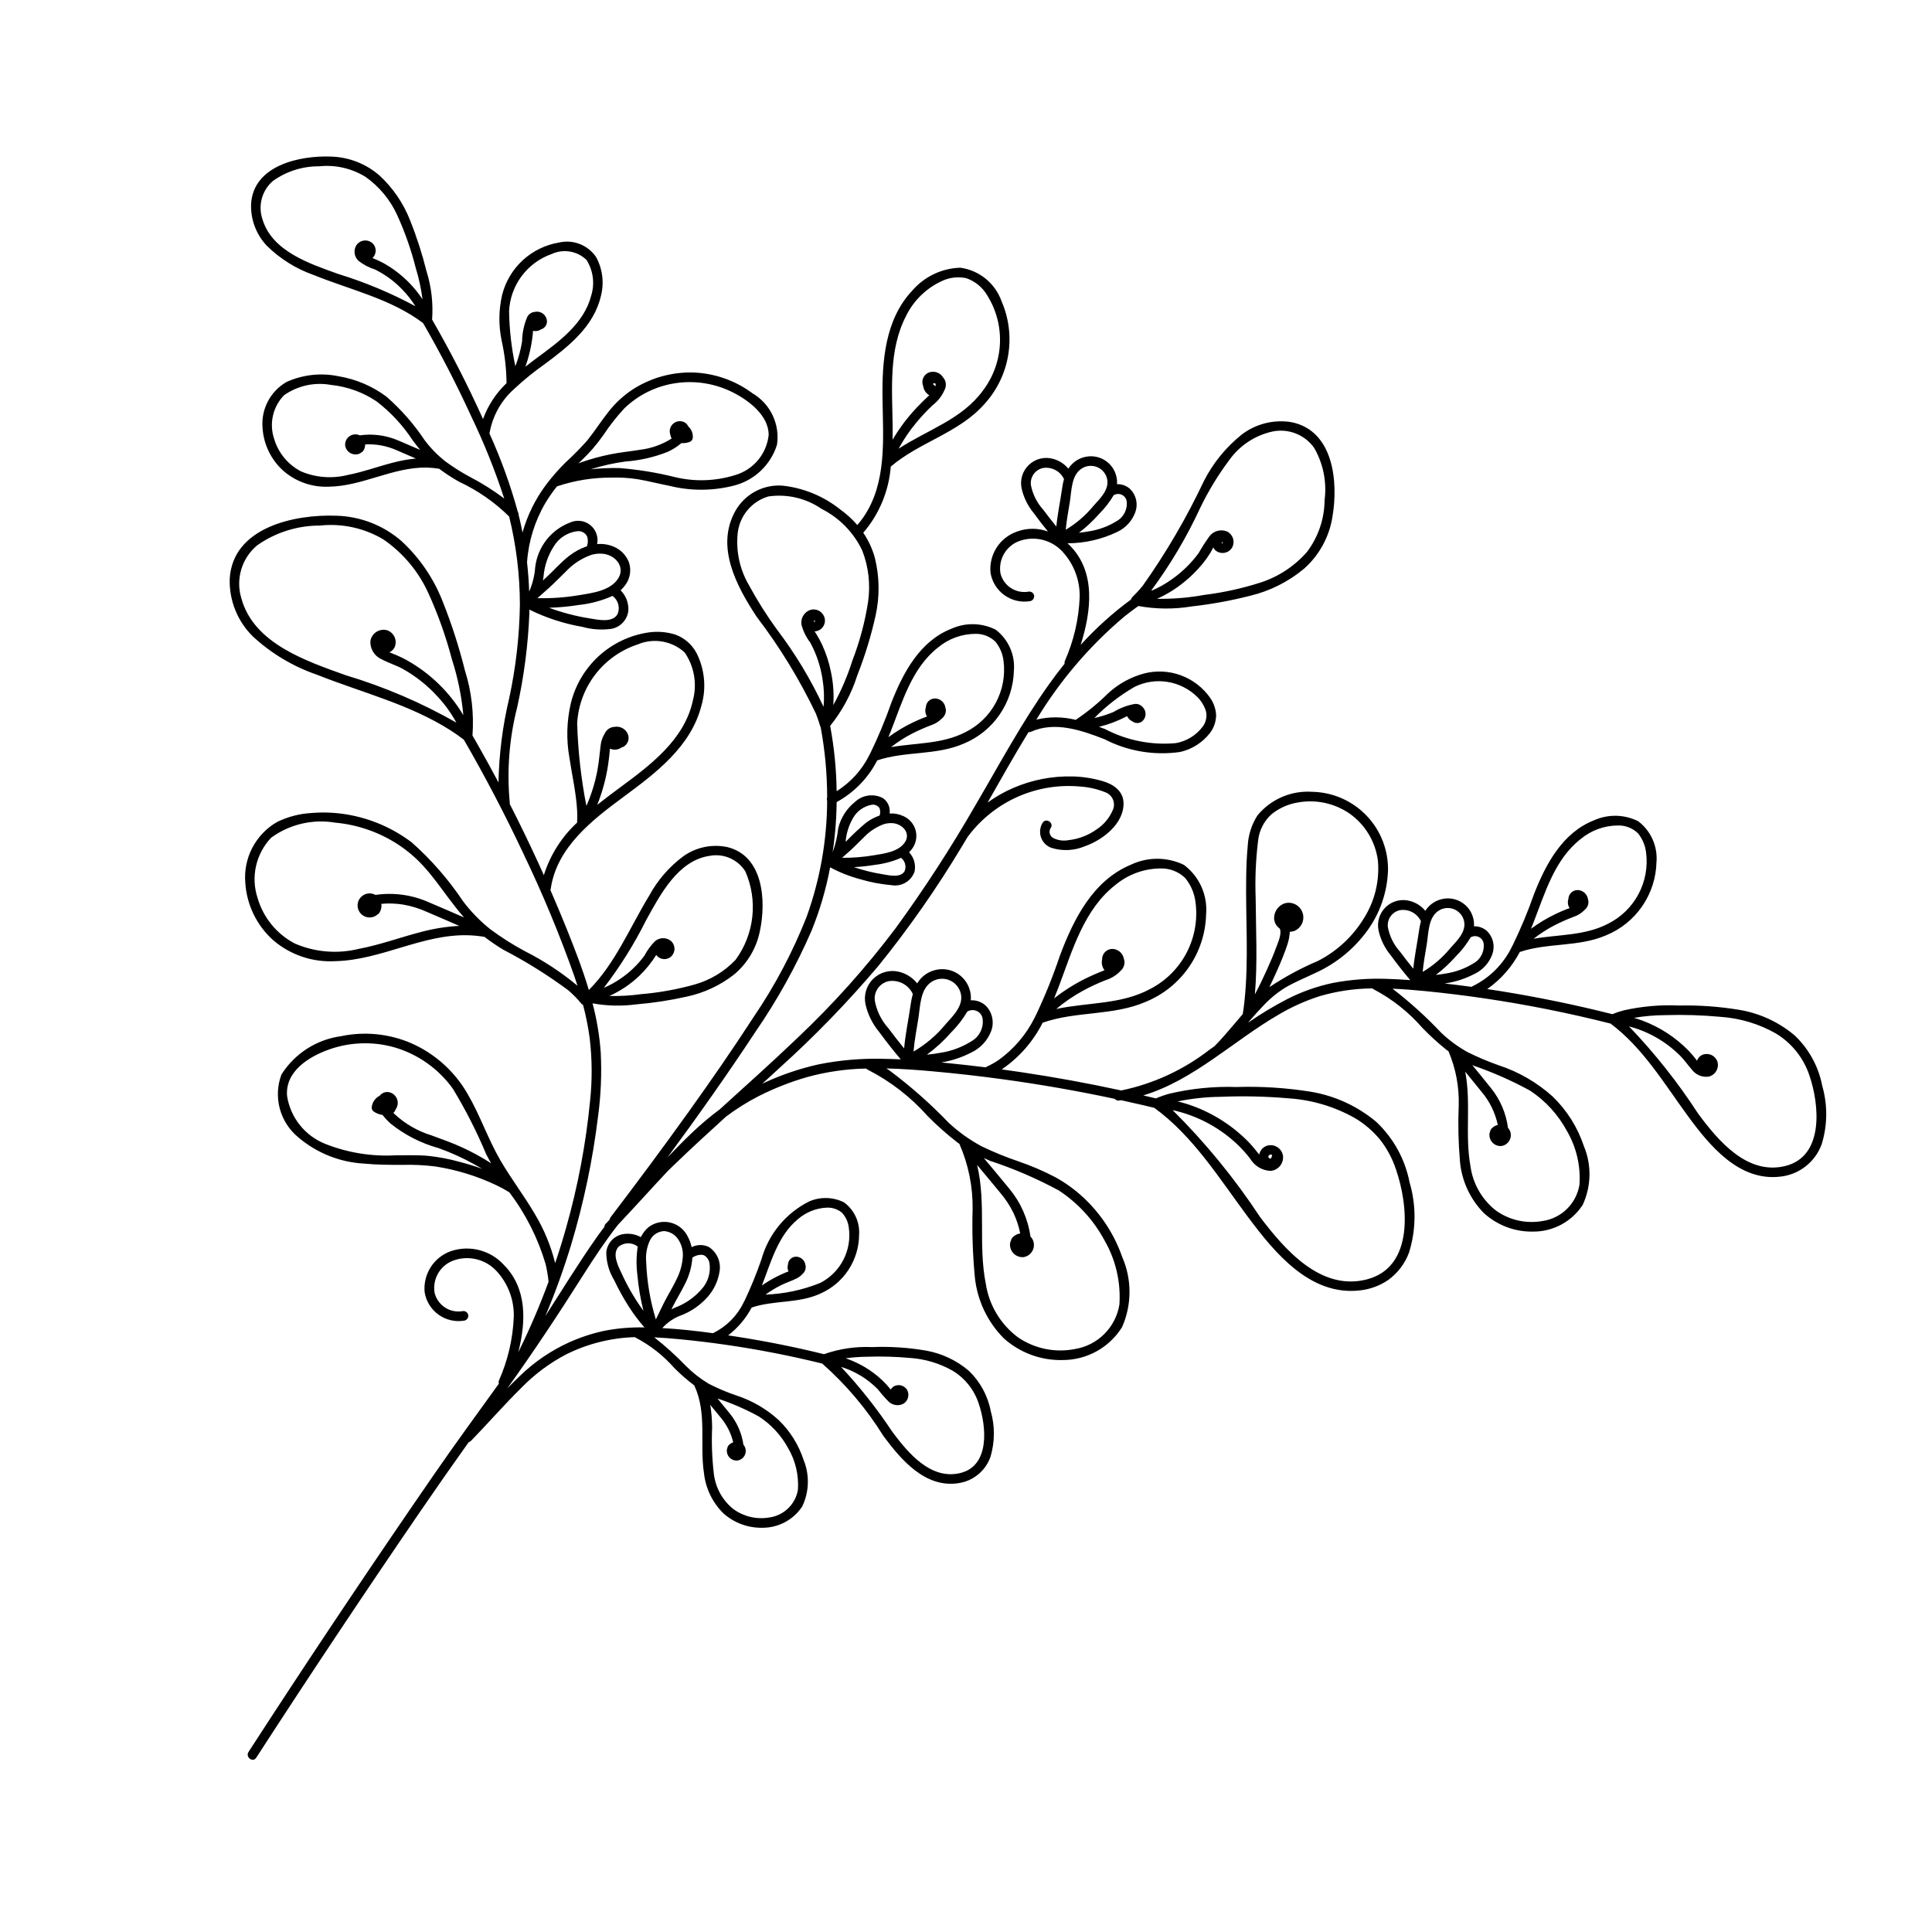 <?xml version="1.0" encoding="UTF-8"?>
<!-- The Best Svg Icon site in the world: iconSvg.co, Visit us! https://iconsvg.co -->
<svg fill="#000000" width="800px" height="800px" version="1.1" viewBox="144 144 512 512" xmlns="http://www.w3.org/2000/svg">
 <path d="m626.74 447.32c1.574-5.055 1.637-10.465 0.176-15.555-0.977-5.106-3.531-9.781-7.305-13.359-4.172-3.523-9.215-5.863-14.602-6.773-5.324-0.887-10.719-1.273-16.117-1.16-4.914-0.227-9.84 0.211-14.641 1.297-1.008 0.266-2 0.602-2.965 0.996-9.762-2.465-19.621-4.496-29.57-6.102-1.195-0.191-2.391-0.375-3.59-0.551v0.004c3.621-2.543 6.582-5.914 8.637-9.832 7.426-2.508 15.648-1.266 22.926-4.441 3.848-1.586 7.156-4.258 9.516-7.688 2.359-3.434 3.672-7.473 3.777-11.637 0.359-4.223-1.469-8.332-4.852-10.887-3.652-1.828-7.93-1.922-11.66-0.258-8.406 3.277-12.84 11.66-15.949 19.598-1.617 4.621-3.504 9.145-5.648 13.547-0.086 0.109-0.152 0.234-0.195 0.363-2.223 4.594-5.93 8.301-10.523 10.523-0.066 0.031-0.137 0.07-0.199 0.113-2.371-0.32-4.742-0.617-7.117-0.883 2.746-0.383 5.406-1.234 7.867-2.512 2.238-1.055 3.961-2.957 4.789-5.289 0.742-2.121 0.203-4.481-1.391-6.066-0.949-0.871-2.203-1.332-3.492-1.289 0.062-0.785-0.02-1.578-0.238-2.336-0.965-3.449-4.402-5.594-7.922-4.945-1.816 0.328-3.43 1.348-4.504 2.844-0.078 0.113-0.145 0.227-0.219 0.344-1.039-1.273-2.457-2.184-4.043-2.613-2.258-0.637-4.688-0.043-6.398 1.566-1.707 1.609-2.445 4-1.945 6.293 0.539 2.387 1.633 4.613 3.191 6.496 1.652 2.266 3.391 4.465 5.199 6.613-2.082-0.16-4.164-0.285-6.25-0.332-4.789-0.18-9.586 0.188-14.293 1.086-4.203 0.891-8.27 2.332-12.094 4.289-3.59 1.863-7.059 3.957-10.379 6.266 0.211-0.246 0.426-0.492 0.641-0.738h-0.004c0.078-0.066 0.148-0.141 0.207-0.227l0.043-0.066c1.016-1.164 2.047-2.316 3.121-3.43h0.004c1.75-1.895 3.746-3.543 5.941-4.894 2.535-1.48 5.281-2.586 7.922-3.856v-0.004c5.481-2.473 10.219-6.336 13.754-11.199 3.363-4.629 5.273-10.152 5.488-15.871 0.121-5.441-1.93-10.707-5.699-14.633-3.769-3.93-8.945-6.191-14.387-6.297-5.57-0.375-10.98 1.961-14.523 6.277-1.547 2.441-2.434 5.246-2.57 8.133-0.25 2.602-0.348 5.219-0.395 7.832-0.203 11.113 0.723 22.297-0.473 33.375-0.117 1.102-0.27 2.199-0.445 3.293-1.605 1.867-3.172 3.769-4.797 5.606-0.879 0.996-1.773 1.98-2.711 2.922-0.449 0.312-0.895 0.629-1.344 0.938v0.008c-6.859 5.32-14.844 9.004-23.348 10.766-8.828-1.918-17.715-3.539-26.656-4.871-1.672-0.246-3.348-0.484-5.027-0.711l0.004 0.004c4.609-3.137 8.344-7.394 10.848-12.375 8.871-3.137 18.754-1.766 27.457-5.594l0.004-0.004c4.594-1.906 8.539-5.106 11.355-9.211 2.816-4.102 4.379-8.934 4.504-13.91 0.438-5.086-1.777-10.039-5.867-13.102-4.41-2.141-9.555-2.172-13.992-0.086-10.137 4.18-15.27 14.488-18.902 24.18v0.004c-1.824 5.441-3.977 10.77-6.449 15.949-0.09 0.113-0.156 0.242-0.199 0.379-2.203 4.445-5.457 8.293-9.477 11.207-1.027 0.707-2.113 1.32-3.246 1.832-0.102 0.047-0.199 0.109-0.289 0.18-3.191-0.398-6.387-0.758-9.59-1.078-0.727-0.074-1.457-0.141-2.188-0.211h0.004c2.766-0.453 5.441-1.336 7.93-2.621 2.438-1.137 4.34-3.172 5.301-5.684 0.871-2.305 0.34-4.906-1.363-6.688-1.082-1.031-2.543-1.57-4.039-1.484 0.086-0.848 0.016-1.699-0.203-2.523-0.98-3.867-4.785-6.32-8.715-5.606-1.859 0.332-3.535 1.332-4.711 2.812-0.207 0.266-0.398 0.547-0.57 0.836-1.203-1.523-2.883-2.598-4.766-3.062-2.465-0.621-5.074 0.086-6.891 1.859-1.816 1.777-2.578 4.367-2.016 6.848 0.625 2.664 1.863 5.148 3.617 7.25 1.816 2.481 3.723 4.894 5.703 7.246-1.594-0.078-3.188-0.133-4.781-0.152-5.699-0.141-11.398 0.352-16.984 1.469-4.856 1.082-9.582 2.672-14.102 4.742-0.285 0.129-0.559 0.273-0.844 0.406 1.562-1.426 3.125-2.856 4.68-4.289 9.293-8.383 18.008-17.383 26.094-26.938 8.105-10.023 15.5-20.602 22.129-31.656 0.539-0.879 1.074-1.766 1.605-2.656 0.055-0.055 0.105-0.117 0.152-0.184 6.938-9.164 18.109-14.098 29.559-13.055 2.316 0.152 4.594 0.672 6.746 1.535 0.93 0.352 1.664 1.082 2.019 2.008 0.359 0.926 0.305 1.961-0.152 2.844-0.883 2.019-2.332 3.734-4.172 4.945-2.199 1.586-4.769 2.574-7.465 2.875-1.383 0.273-2.816 0.074-4.07-0.562-0.449-0.242-0.777-0.656-0.914-1.148-0.133-0.488-0.066-1.012 0.195-1.449 1.012-1.293-1.02-2.832-2.035-1.539-0.758 1.156-0.945 2.598-0.508 3.91s1.449 2.356 2.75 2.828c2.926 0.926 6.09 0.77 8.914-0.43 4.699-1.637 10.426-6.016 10.219-11.555-0.117-3.148-2.75-4.883-5.516-5.691h-0.004c-2.535-0.742-5.156-1.156-7.801-1.238-5.465-0.164-10.895 0.879-15.91 3.051-2.398 1.035-4.676 2.332-6.789 3.867 3.547-6.223 7.066-12.527 10.836-18.652 0.215 0.02 0.434-0.016 0.633-0.105 6.363-2.852 13.344-0.418 19.438 1.938v-0.004c6.188 3.219 13.23 4.41 20.133 3.414 3.152-0.715 5.953-2.508 7.926-5.07 1.023-1.359 1.582-3.016 1.594-4.719-0.094-1.641-0.645-3.223-1.59-4.57-1.922-2.731-4.633-4.809-7.769-5.957-3.133-1.152-6.547-1.316-9.777-0.473-3.555 0.969-6.82 2.781-9.523 5.281-2.621 2.602-5.488 4.945-8.559 7-3.418-0.863-6.988-0.883-10.414-0.062 6.219-10.305 14.082-19.523 23.277-27.285 1.219-0.98 2.469-1.922 3.746-2.82v-0.004c4.656 0.848 9.426 0.887 14.098 0.117 5.242-0.586 10.438-1.531 15.551-2.836 5.231-1.258 10.105-3.707 14.242-7.148 4.039-3.57 6.707-8.441 7.547-13.766 1.582-9.227 0.332-22.836-10.859-25.086h0.004c-4.652-0.766-9.41 0.414-13.164 3.266-4.195 3.356-7.629 7.574-10.062 12.363-4.59 9.727-10.023 19.031-16.25 27.801-0.816 0.977-1.672 1.922-2.582 2.816l-0.031 0.035 0.004-0.004c-0.172 0.133-0.305 0.309-0.383 0.508-0.023 0.066-0.043 0.137-0.055 0.211-4.84 3.555-9.309 7.586-13.34 12.031 2.812-8.949 4.125-19.363-2.969-26.441-0.168-0.168-0.344-0.328-0.52-0.488 4.574-0.008 9.086-1.043 13.203-3.027 2.238-1.055 3.961-2.957 4.789-5.289 0.742-2.121 0.203-4.477-1.391-6.062-0.949-0.875-2.203-1.336-3.488-1.289 0.059-0.789-0.023-1.582-0.242-2.34-0.965-3.449-4.402-5.59-7.922-4.941-1.812 0.324-3.43 1.344-4.504 2.84-0.078 0.113-0.145 0.227-0.219 0.344h0.004c-1.043-1.27-2.457-2.184-4.047-2.609-2.258-0.641-4.688-0.043-6.394 1.566-1.711 1.609-2.449 3.996-1.949 6.289 0.539 2.387 1.633 4.613 3.195 6.5 1.215 1.668 2.481 3.301 3.781 4.902v-0.004c-2.637-0.969-5.531-0.969-8.168 0.004-4.594 1.57-7.512 6.082-7.059 10.914 0.387 2.391 1.711 4.527 3.676 5.941s4.414 1.988 6.805 1.598c0.684-0.117 1.16-0.75 1.086-1.441-0.102-0.695-0.742-1.18-1.438-1.09-3.371 0.613-6.644-1.488-7.484-4.812-0.637-3.727 1.504-7.367 5.066-8.621 4.023-1.41 8.496-0.289 11.379 2.852 3.039 3.301 4.668 7.66 4.539 12.145-0.246 5.809-1.578 11.52-3.934 16.832-0.09 0.227-0.113 0.473-0.062 0.711-1.457 1.809-2.859 3.664-4.207 5.566-7.195 10.125-13.066 21.117-19.348 31.812-6.484 11.289-13.57 22.219-21.234 32.742-7.82 10.371-16.496 20.066-25.938 28.988-6.75 6.469-13.727 12.695-20.648 18.98h0.004c-2.625 1.953-5.125 4.062-7.488 6.324-2.191 2.09-4.312 4.258-6.398 6.453 8.012-10.887 15.828-21.922 23.262-33.207h-0.004c5.863-8.496 10.887-17.547 14.992-27.016 2.176-5.387 3.809-10.977 4.875-16.684 2.504 1.344 5.148 2.394 7.894 3.129 2.715 0.816 5.512 1.348 8.336 1.594 2.672 0.488 5.297-1.062 6.156-3.637 0.367-1.828-0.18-3.723-1.465-5.074 0.34-0.328 0.648-0.691 0.914-1.086 0.98-1.418 1.266-3.199 0.785-4.856-0.484-1.652-1.688-3-3.273-3.668-1.121-0.52-2.352-0.746-3.586-0.664 0.234-1.59-0.453-3.176-1.781-4.086-2.426-1.266-5.387-0.863-7.387 1.008-2.195 1.762-3.754 4.191-4.438 6.918-0.227 2.199-0.727 4.359-1.488 6.434 0.266-1.805 0.492-3.613 0.656-5.426 0.238-2.621 0.375-5.25 0.406-7.883v0.004c4.613-2.519 8.359-6.367 10.75-11.047 7.426-2.508 15.648-1.262 22.926-4.441 3.848-1.586 7.152-4.258 9.512-7.688 2.363-3.434 3.676-7.477 3.781-11.637 0.359-4.223-1.473-8.332-4.852-10.887-3.652-1.828-7.93-1.922-11.66-0.258-8.406 3.277-12.84 11.66-15.949 19.598-1.617 4.621-3.504 9.145-5.648 13.547-0.086 0.109-0.152 0.23-0.195 0.363-1.957 3.926-4.953 7.234-8.668 9.57-0.078-5.812-0.652-11.605-1.715-17.316 3.211-3.977 5.648-8.52 7.188-13.395 2.031-5.144 3.656-10.445 4.852-15.848 1.121-5.059 1.047-10.305-0.211-15.332-0.648-2.356-1.684-4.586-3.062-6.602 4.231-4.922 6.785-11.062 7.293-17.531 7.621-6.523 18.027-8.891 24.805-16.559 3.305-3.613 5.496-8.105 6.305-12.934 0.812-4.828 0.211-9.785-1.73-14.281-1.688-4.801-5.922-8.254-10.965-8.934-4.902 0.148-9.52 2.352-12.723 6.07-7.254 7.703-8.027 18.766-7.879 28.797 0.152 10.438 1.188 22.129-5.035 31.211v0.004c-0.508 0.734-1.055 1.438-1.645 2.109-1.363-1.574-2.91-2.981-4.606-4.188-4.391-3.488-9.68-5.656-15.258-6.254-5.035-0.352-9.832 2.195-12.367 6.562-5.481 9.547 0.23 20.086 5.578 28.227h0.004c6.09 7.977 11.344 16.562 15.668 25.621 0.441 1.125 0.836 2.269 1.176 3.434 0.023 0.082 0.059 0.16 0.105 0.23 1.133 6.109 1.707 12.309 1.711 18.52-0.113 0.301-0.117 0.633-0.004 0.938-0.043 10.477-1.883 20.867-5.434 30.723-3.691 9.363-8.41 18.285-14.074 26.602-5.547 8.559-11.363 16.941-17.301 25.234-6.715 9.383-13.609 18.641-20.598 27.824l0.004-0.004c-0.145 0.184-0.23 0.402-0.254 0.633-0.363 0.383-0.727 0.77-1.094 1.148-0.18 0.195-0.273 0.453-0.262 0.715-0.77 1.016-1.531 2.043-2.262 3.09-4.695 6.703-8.973 13.676-13.391 20.559h-0.004c2.582-6.113 4.84-12.352 6.773-18.699 3.363-11.16 5.769-22.59 7.18-34.156 0.762-5.606 1-11.27 0.719-16.918-0.305-4.422-1.035-8.801-2.172-13.082 3.828 0.699 7.738 0.789 11.594 0.27 4.484-0.371 8.941-1.055 13.332-2.043 4.602-0.969 8.918-2.984 12.617-5.891 3.5-2.934 5.898-6.973 6.797-11.449 1.715-7.981 0.977-20.004-8.684-22.312h-0.004c-3.988-0.82-8.141 0.039-11.484 2.367-3.801 2.805-6.938 6.414-9.184 10.57-5.082 8.348-8.965 17.953-15.969 24.957l-0.043-0.152c-1.652-5.523-3.75-10.91-5.906-16.254-1.363-3.379-2.773-6.738-4.231-10.078v-0.004c0.043-0.102 0.074-0.211 0.09-0.32 1.559-10.988 10.984-18.242 19.312-24.395 8.582-6.34 17.895-13.344 20.637-24.234h0.004c1.32-4.629 0.848-9.582-1.328-13.875-1.199-2.254-3.188-3.988-5.586-4.867-2.316-0.73-4.769-0.926-7.172-0.574-4.898 0.734-9.469 2.91-13.129 6.25-3.656 3.344-6.238 7.695-7.414 12.508-1.105 4.734-1.234 9.645-0.379 14.426 0.703 4.734 1.816 9.43 2.055 14.223 0.047 0.992 0.043 1.988-0.016 2.981-4.031 3.734-7.039 8.441-8.734 13.672-0.027 0.094-0.047 0.188-0.07 0.281-0.406-0.91-0.812-1.82-1.227-2.723-2.484-5.438-5.09-10.82-7.812-16.148h-0.004c0.02-0.125 0.02-0.25 0-0.375-0.801-8.449-0.141-16.977 1.953-25.203 1.824-8.227 2.91-16.598 3.246-25.016 0.004-0.309 0-0.617 0.004-0.93v0.004c4.438 2.188 9.164 3.727 14.039 4.57 2.519 0.707 5.164 0.883 7.754 0.512 2.375-0.465 4.168-2.414 4.434-4.816 0.117-2.004-0.633-3.965-2.055-5.387 0.449-0.406 0.855-0.855 1.207-1.348 1.309-1.727 1.688-3.981 1.016-6.035-0.715-1.883-2.172-3.391-4.031-4.172-1.387-0.594-2.906-0.832-4.41-0.684 0.387-1.887-0.312-3.836-1.816-5.043-1.5-1.211-3.551-1.48-5.312-0.699-2.481 0.934-4.656 2.527-6.293 4.609-1.637 2.082-2.668 4.574-2.988 7.203-0.156 2.242-0.699 4.445-1.602 6.504-0.09-2.59-0.281-5.168-0.566-7.742h-0.004c0.387-5.582 2.07-10.996 4.914-15.812 0.914-1.508 1.926-2.953 3.027-4.328 0.055-0.012 0.105-0.027 0.16-0.047 4.606-1.531 9.43-2.297 14.281-2.266 2.301-0.078 4.606 0.059 6.879 0.414 2.856 0.48 5.672 1.215 8.516 1.77h0.004c5.633 1.395 11.523 1.363 17.145-0.094 5.379-1.402 9.656-5.481 11.312-10.789 0.832-5.449-1.738-10.852-6.484-13.645-4.644-3.461-10.254-5.391-16.043-5.523-5.477-0.078-10.855 1.434-15.484 4.356-2.516 1.617-4.742 3.644-6.586 6-1.988 2.484-3.688 5.191-5.688 7.668v0.004c-1.832 2.062-3.773 4.027-5.812 5.887-1.871 1.855-3.606 3.844-5.184 5.953-2.797 3.773-4.883 8.027-6.156 12.551-0.23-1.18-0.473-2.356-0.746-3.523-0.09-0.387-0.199-0.77-0.293-1.156 0.031-0.273-0.039-0.551-0.195-0.773-1.957-7.125-4.473-14.082-7.531-20.809 0.031-0.094 0.059-0.188 0.07-0.289 0.809-4.426 3.07-8.457 6.43-11.449 0.07-0.055 0.133-0.113 0.191-0.18 2.469-2.293 5.09-4.422 7.84-6.367 6.394-4.719 13.137-10.02 15.016-18.164 0.906-3.496 0.434-7.207-1.324-10.363-2.188-3.156-6.082-4.652-9.82-3.773-3.582 0.602-6.91 2.234-9.582 4.695-2.672 2.461-4.566 5.648-5.457 9.172-0.914 3.961-0.961 8.074-0.141 12.059 0.832 3.723 1.273 7.523 1.312 11.34-2.789 2.641-4.922 5.894-6.231 9.508-4.059-9.008-8.559-17.793-13.496-26.363h-0.004c0.32-4.324-0.18-8.668-1.477-12.809-1.141-4.578-2.59-9.078-4.344-13.465-1.762-4.535-4.539-8.605-8.113-11.906-3.578-3.113-8.121-4.887-12.863-5.019-8.305-0.316-20.609 2.328-21.172 12.602v-0.004c-0.141 4.102 1.367 8.082 4.191 11.059 3.531 3.473 7.789 6.121 12.469 7.754 9.691 3.93 20.465 6.305 28.93 12.723 4.656 8.062 8.922 16.332 12.801 24.809 3.375 7.023 6.277 14.266 8.691 21.676-2.863-2.156-5.898-4.07-9.078-5.723-2.309-1.234-4.519-2.637-6.625-4.195-2.027-1.617-3.844-3.488-5.402-5.562-2.84-4.266-6.234-8.133-10.09-11.504-3.738-2.793-8.086-4.648-12.688-5.414-4.644-0.973-9.477-0.441-13.801 1.508-4.281 2.461-6.758 7.168-6.367 12.086 0.254 4.328 2.18 8.391 5.371 11.328 3.34 2.981 7.711 4.539 12.184 4.34 8.961-0.113 17.043-5.246 26.023-5.059 1.078 0.027 2.156 0.129 3.223 0.305 1.691 1.27 3.465 2.422 5.309 3.453 4.906 2.289 9.387 5.402 13.246 9.207 1.883 7.648 2.84 15.496 2.848 23.375-0.125 8.32-1.07 16.609-2.824 24.746-1.75 7.328-2.707 14.824-2.844 22.355-1.832-3.445-3.715-6.867-5.644-10.262-0.414-0.727-0.836-1.449-1.254-2.176 0.434-5.824-0.246-11.676-2-17.246-1.535-6.152-3.477-12.191-5.82-18.082-2.371-6.176-6.133-11.723-10.996-16.207-4.789-4.164-10.875-6.535-17.219-6.711-11.07-0.43-27.559 3.055-28.301 16.766h0.004c-0.16 5.703 2.059 11.215 6.125 15.215 4.898 4.535 10.688 7.992 17 10.156 11.82 4.707 24.57 7.82 35.387 14.738 1.219 0.777 2.398 1.609 3.543 2.492 5.695 9.855 10.965 19.938 15.809 30.25 5.074 10.555 9.57 21.379 13.469 32.422 0.289 0.836 0.562 1.68 0.832 2.523-4.301-3.582-8.992-6.66-13.988-9.184-3.164-1.695-6.203-3.625-9.086-5.766-2.711-2.16-5.144-4.652-7.238-7.418-3.848-5.766-8.422-11.016-13.609-15.617-5.035-3.812-10.914-6.352-17.141-7.398-3.098-0.523-6.25-0.656-9.379-0.398-3.191 0.172-6.312 0.984-9.184 2.387-2.797 1.613-5.07 3.988-6.562 6.852-1.488 2.859-2.129 6.09-1.844 9.301 0.383 5.809 3.016 11.238 7.344 15.133 4.566 3.941 10.488 5.945 16.512 5.594 12.094-0.273 23.02-7.191 35.18-6.867 1.453 0.043 2.902 0.188 4.34 0.426 1.602 1.23 3.273 2.371 5.004 3.414 6.004 3.113 11.754 6.703 17.191 10.73 1.262 1.078 2.426 2.262 3.477 3.543 0.125 0.152 0.285 0.277 0.461 0.359 0.77 2.902 1.355 5.848 1.758 8.82 0.656 5.551 0.688 11.156 0.086 16.711-1.105 11.34-3.227 22.559-6.336 33.516-0.887 3.148-1.855 6.269-2.906 9.367v0.004c-1.129-4.57-2.938-8.941-5.359-12.973-2.844-4.867-6.285-9.352-9.125-14.219-3.32-5.691-5.406-12.004-8.742-17.688l-0.004-0.004c-3.43-5.969-8.688-10.68-15-13.438-5.84-2.488-12.301-3.125-18.512-1.82-6.504 0.887-12.285 4.602-15.789 10.148-1.094 2.906-1.246 6.078-0.438 9.074s2.539 5.66 4.945 7.621c4.906 4.16 11.039 6.594 17.465 6.93 3.367 0.324 6.758 0.332 10.137 0.332 2.887-0.078 5.773 0.062 8.641 0.418 5.672 0.871 11.188 2.574 16.363 5.051 1.051 0.496 2.07 1.059 3.055 1.68 0.07 0.043 0.141 0.082 0.219 0.113 4.332 5.723 7.594 12.18 9.625 19.059 0.344 1.484 0.598 2.988 0.758 4.504 0.004 0.043 0.02 0.082 0.027 0.121h-0.004c-2.262 6.16-4.844 12.199-7.731 18.09-0.098 0.195-0.199 0.391-0.297 0.586 2.074-8.129 2.352-16.949-3.898-23.184h0.004c-3.523-3.812-8.945-5.219-13.875-3.606-4.59 1.57-7.508 6.086-7.055 10.918 0.387 2.387 1.707 4.527 3.672 5.941 1.969 1.414 4.414 1.984 6.805 1.594 0.688-0.117 1.164-0.746 1.09-1.441-0.102-0.695-0.742-1.18-1.441-1.086-3.371 0.609-6.641-1.492-7.481-4.816-0.641-3.723 1.5-7.367 5.066-8.621 4.019-1.41 8.496-0.289 11.375 2.852 3.039 3.301 4.668 7.66 4.539 12.145-0.242 5.809-1.578 11.52-3.93 16.832-0.113 0.27-0.121 0.57-0.027 0.844-5.793 8.039-11.645 16.035-17.273 24.195-14.891 21.578-29.496 43.348-43.816 65.309-1.754 2.691-3.504 5.387-5.25 8.082-0.887 1.371 1.141 2.922 2.035 1.539 14.184-21.895 28.645-43.605 43.387-65.133 4.246-6.199 8.547-12.355 12.906-18.469v0.004c0.258-0.09 0.496-0.238 0.684-0.438 4.473-4.606 8.695-9.469 13.27-13.977 3.473-3.578 7.496-6.578 11.914-8.891 5.656-2.812 11.852-4.371 18.168-4.562 0.09 0.066 0.188 0.125 0.289 0.172 3.863 2.023 7.32 4.742 10.199 8.023 1.645 1.652 3.406 3.188 5.269 4.594 3.477 7.402 1.379 15.543 2.59 23.352 0.453 3.988 2.254 7.699 5.102 10.527 2.867 2.574 6.613 3.949 10.469 3.848 4.207-0.008 8.129-2.125 10.449-5.637 1.863-3.871 1.996-8.352 0.371-12.328-1.301-3.992-3.555-7.609-6.566-10.535-3.215-2.941-7.019-5.168-11.156-6.527-2.555-0.855-5.043-1.906-7.438-3.144-2.184-1.309-4.203-2.879-6.004-4.68-2.625-2.734-5.438-5.277-8.418-7.613 2.293 0.109 4.586 0.297 6.867 0.516 4.023 0.391 8.035 0.871 12.035 1.449 8.617 1.238 17.156 2.902 25.621 4.992h-0.004c6.309 5.562 11.77 12.023 16.203 19.172 4.68 6.305 11.043 13.828 19.824 12.531h0.004c3.93-0.547 7.227-3.238 8.551-6.977 1.18-3.941 1.207-8.133 0.086-12.09-0.777-4.102-2.816-7.852-5.832-10.738-3.231-2.75-7.137-4.59-11.312-5.336-4.727-0.812-9.527-1.125-14.32-0.934-4.328-0.199-8.66 0.438-12.75 1.879-7.676-1.895-15.426-3.445-23.246-4.66-0.711-0.109-1.426-0.219-2.144-0.324 2.582-1.98 4.707-4.496 6.231-7.375 5.922-1.996 12.496-1.027 18.25-3.715 3.027-1.336 5.606-3.519 7.418-6.289 1.816-2.766 2.789-6 2.809-9.309 0.215-3.344-1.289-6.566-3.984-8.555-2.902-1.453-6.305-1.539-9.277-0.238-6.18 3.109-10.766 8.68-12.625 15.344-1.289 3.738-2.781 7.402-4.473 10.973-0.105 0.121-0.18 0.266-0.223 0.418-1.707 3.531-4.543 6.394-8.062 8.133l-0.066 0.039c-4.461-0.613-8.953-1.109-13.438-1.359h-0.004c1.43-1.594 3.246-2.793 5.273-3.481 2.539-1.039 4.812-2.637 6.652-4.672 1.754-1.953 2.891-4.383 3.269-6.981 0.375-2.516-0.762-5.012-2.906-6.379-1.438-0.676-3.109-0.648-4.523 0.07-0.191-0.957-0.523-1.883-0.988-2.738-0.883-1.875-2.562-3.254-4.57-3.758-2.012-0.504-4.141-0.082-5.805 1.152-0.883 0.734-1.594 1.652-2.094 2.688-1.461-0.816-3.168-1.09-4.812-0.777-2.367 0.461-4.141 2.438-4.348 4.844 0.023 2.602 0.75 5.144 2.109 7.363 1.164 2.453 2.481 4.828 3.949 7.113 1.219 1.895 2.578 3.695 4.07 5.387-3.621-0.09-7.238 0.219-10.789 0.922-3.168 0.691-6.258 1.715-9.215 3.047-4.754 2.164-9.105 5.121-12.871 8.746-1.191 1.121-2.352 2.277-3.496 3.449 7.039-9.789 13.637-19.781 20.09-29.973 2.91-4.594 5.922-9.133 9.273-13.418 4.461-4.703 8.785-9.543 13.227-14.27 0.504-0.488 1.008-0.977 1.512-1.465 4.543-4.387 9.191-8.656 13.867-12.898h-0.004c2.789-2.102 5.754-3.957 8.863-5.539 4.047-2.027 8.266-3.68 12.613-4.938 5.109-1.41 10.375-2.172 15.672-2.273 0.129 0.145 0.289 0.258 0.469 0.328 5.992 3.07 11.363 7.231 15.832 12.27 2.426 2.453 5.004 4.746 7.727 6.867 0.223 0.168 0.453 0.328 0.68 0.492 2.398 5.457 3.594 11.363 3.508 17.32-0.176 5.977 0.02 11.953 0.582 17.906 0.605 6.176 3.332 11.953 7.715 16.344 4.309 3.848 9.93 5.898 15.703 5.723 6.352-0.043 12.234-3.328 15.602-8.711 2.613-5.906 2.633-12.637 0.059-18.562-2.09-6.004-5.609-11.414-10.262-15.754-2.262-2.117-4.785-3.945-7.5-5.438-3.172-1.66-6.469-3.07-9.859-4.223-3.301-1.121-6.527-2.445-9.668-3.961-3.152-1.691-6.074-3.777-8.691-6.211-4.898-5.102-10.211-9.789-15.883-14.008-0.223-0.141-0.449-0.273-0.676-0.41 4.164 0.09 8.324 0.406 12.469 0.781 6.258 0.566 12.504 1.277 18.73 2.133 9.844 1.355 19.629 3.07 29.355 5.148 0.262 0.336 0.688 0.504 1.113 0.438 0.188-0.023 0.371-0.055 0.555-0.078 2.016 0.438 4.027 0.891 6.035 1.355 0.926 0.215 1.844 0.441 2.769 0.664 10.363 7.535 17.289 18.816 24.836 28.934 7.066 9.469 16.457 20.98 29.672 19.445 2.695-0.289 5.273-1.242 7.508-2.773 2.5-1.82 4.41-4.336 5.484-7.234 1.895-6.047 1.949-12.516 0.16-18.594-1.188-6.133-4.269-11.742-8.805-16.039-4.996-4.195-11.027-6.965-17.461-8.02-6.5-1.039-13.086-1.453-19.664-1.238-5.965-0.203-11.926 0.395-17.73 1.77-1.219 0.332-2.414 0.75-3.574 1.25-1.117-0.27-2.234-0.539-3.352-0.797 13.34-3.996 23.945-14.504 35.863-21.398v-0.004c3.438-2.035 7.094-3.676 10.898-4.898 4.465-1.309 9.086-2 13.738-2.051 0.078-0.004 0.152 0 0.23 0 0.113 0.109 0.246 0.199 0.395 0.266 4.879 2.578 9.242 6.035 12.863 10.203 1.969 2.035 4.062 3.945 6.266 5.723 0.207 0.16 0.426 0.305 0.637 0.461 1.918 4.504 2.844 9.367 2.715 14.262-0.211 4.973-0.102 9.953 0.324 14.91 0.457 5.152 2.684 9.984 6.301 13.68 3.578 3.281 8.289 5.051 13.141 4.938 5.281 0.016 10.207-2.648 13.086-7.074 2.281-4.906 2.402-10.551 0.324-15.547-1.66-5.004-4.508-9.527-8.297-13.188-4.144-3.723-9.016-6.539-14.309-8.273-2.801-0.984-5.539-2.144-8.199-3.465-2.535-1.402-4.883-3.121-6.984-5.117-3.996-4.238-8.324-8.156-12.938-11.707 2.938 0.121 5.871 0.359 8.793 0.648 5.176 0.516 10.34 1.148 15.488 1.906 11.273 1.656 22.453 3.891 33.5 6.688 8.539 6.375 14.172 15.84 20.363 24.312 5.836 7.988 13.699 17.648 24.789 16.23v0.004c4.894-0.586 9.055-3.859 10.773-8.484zm-63.879-80.941c2.797-2.336 6.328-3.621 9.977-3.621 1.965-0.035 3.863 0.723 5.266 2.098 1.195 1.488 1.938 3.285 2.141 5.18 0.465 3.785-0.258 7.621-2.062 10.98-1.805 3.359-4.609 6.074-8.02 7.777-6.102 3.199-13.098 2.832-19.742 3.988 1.73-1.359 3.582-2.551 5.535-3.566 1.668-0.852 3.383-1.609 5.137-2.269 1.066-0.359 2.031-0.969 2.816-1.777 0.738-0.578 1.125-1.5 1.031-2.434-0.023-0.137-0.059-0.273-0.105-0.406-0.164-1.184-1.047-2.137-2.215-2.391-0.715-0.164-1.465 0.004-2.043 0.453s-0.922 1.137-0.938 1.871c-0.266 0.809-0.145 1.691 0.324 2.398-0.227 0.078-0.449 0.156-0.656 0.234-1.059 0.41-2.102 0.863-3.125 1.355l0.004 0.004c-2.273 1.09-4.438 2.387-6.465 3.883 0.219-0.527 0.434-1.059 0.641-1.586 3.066-7.82 5.59-16.77 12.5-22.172zm-86.094 15.789c-0.199-5.141 0.016-10.285 0.641-15.387 0.277-2.637 1.496-5.078 3.434-6.887 2.012-1.672 4.434-2.781 7.016-3.211 4.781-0.891 9.719 0.145 13.738 2.883 4.191 2.938 6.945 7.516 7.574 12.594 0.449 5.316-0.848 10.637-3.695 15.148-2.934 4.844-7.16 8.773-12.203 11.348-4.5 1.91-8.809 4.238-12.875 6.953 0.734-1.5 1.43-3.019 2.102-4.531 0.938-2.109 1.824-4.246 2.562-6.438v0.004c0.434-1.195 0.688-2.445 0.75-3.715 0.363-0.008 0.727-0.066 1.078-0.168 1.938-0.73 2.961-2.859 2.32-4.832-0.645-1.973-2.723-3.094-4.723-2.543-1.859 0.613-3.035 2.453-2.809 4.398 0.023 0.117 0.059 0.227 0.109 0.336 0.012 0.164 0.055 0.324 0.125 0.477 0.281 0.609 0.715 1.133 1.262 1.527 0.547 1.445-0.48 3.617-0.953 4.906-0.754 2.043-1.605 4.051-2.508 6.035-0.988 2.172-2.019 4.348-3.156 6.461 0.727-8.41 0.266-16.949 0.211-25.359zm-37.066-3.734c3.379-2.777 7.613-4.289 11.984-4.285 2.383-0.035 4.68 0.875 6.394 2.527 1.496 1.812 2.441 4.012 2.731 6.344 0.629 4.602-0.184 9.285-2.32 13.41s-5.496 7.484-9.621 9.629c-7.691 4.191-16.602 3.547-24.945 5.332v-0.004c2.188-1.844 4.555-3.465 7.066-4.832 1.91-1.043 3.883-1.965 5.91-2.762 1.543-0.469 2.945-1.328 4.059-2.496 0.746-0.648 1.129-1.621 1.027-2.602-0.031-0.203-0.082-0.398-0.156-0.59-0.188-1.113-0.953-2.039-2.012-2.43-0.801-0.324-1.711-0.246-2.449 0.207-0.734 0.453-1.215 1.23-1.289 2.09-0.008 0.09-0.012 0.184-0.008 0.281h-0.004c-0.227 1.004 0.008 2.059 0.641 2.871l-0.258 0.102c-1.32 0.523-2.625 1.062-3.906 1.676-3.266 1.539-6.348 3.441-9.188 5.676 0.441-1.07 0.863-2.144 1.266-3.211 3.594-9.547 6.633-20.422 15.078-26.934zm5.023-52.43 0.004-0.004c2.695-1.316 5.734-1.77 8.695-1.289 2.965 0.48 5.707 1.867 7.848 3.969 1.086 1.07 1.887 2.394 2.336 3.852 0.309 1.402-0.008 2.875-0.871 4.023-1.73 2.301-4.262 3.867-7.098 4.379-6.492 0.598-13.016-0.695-18.789-3.723-0.531-0.203-1.07-0.402-1.613-0.598 1.234-0.297 2.449-0.664 3.637-1.105 1.312-0.508 2.594-1.082 3.844-1.719 0.262 0.613 0.742 1.098 1.352 1.363 0.758 0.605 1.828 0.617 2.594 0.023 1.07-0.879 1.234-2.453 0.375-3.535l-0.062-0.062c-0.5-0.707-1.336-1.102-2.195-1.031-2.012 0.352-3.938 1.074-5.684 2.133-1.641 0.688-3.344 1.23-5.086 1.613 3.176-3.242 6.781-6.031 10.719-8.293zm17.32-47.363c2.172-4.508 4.777-8.797 7.781-12.797 2.754-3.82 6.82-6.488 11.422-7.492 4.195-0.859 8.504 0.828 10.996 4.312 2.434 4.195 3.41 9.078 2.785 13.887-0.039 4.969-1.684 9.789-4.688 13.746-3.312 3.773-7.59 6.578-12.371 8.109-4.844 1.547-9.82 2.637-14.863 3.258-4.117 0.75-8.297 1.094-12.48 1.023 2.519-1.125 4.879-2.574 7.027-4.309 1.887-1.508 3.606-3.211 5.129-5.082 0.711-0.875 1.363-1.793 1.957-2.754 0.27-0.441 0.52-0.961 0.793-1.465v-0.004c0.117 0.242 0.27 0.465 0.449 0.66 0.633 0.605 1.504 0.895 2.371 0.789 0.867-0.102 1.645-0.59 2.117-1.324 0.43-0.727 0.543-1.598 0.316-2.41-0.227-0.812-0.77-1.496-1.512-1.902-1.676-0.738-3.637-0.234-4.75 1.219-1.035 1.445-2 2.941-2.883 4.484-1.973 2.684-4.367 5.023-7.098 6.934-1.648 1.184-3.418 2.184-5.281 2.984l-0.105-0.105c5.023-6.797 9.344-14.09 12.887-21.762zm5.977 9.25 0.004 0.004c0.012 0.035 0.027 0.07 0.047 0.102-0.508 0.176-0.262-0.82-0.047-0.102zm-25.453-11.141v0.004c0.309 2.188-0.773 4.336-2.715 5.394-2.227 1.367-4.707 2.273-7.289 2.664-0.875 0.164-1.754 0.277-2.637 0.375 1.934-1.473 3.723-3.137 5.328-4.965 1.5-1.488 2.805-3.164 3.879-4.988 0.641-0.383 1.426-0.43 2.109-0.129 0.684 0.301 1.176 0.918 1.324 1.648zm-11.957-8.555v0.004c1.082-0.723 2.426-0.93 3.676-0.574 1.25 0.355 2.277 1.242 2.82 2.422 1.426 3.223-1.414 5.894-3.398 8.098v0.004c-2.051 2.481-4.516 4.594-7.281 6.238 0.223-2.465 0.688-4.914 1.086-7.352 0.469-2.871 0.359-7.043 3.098-8.836zm-13.402 4.387v0.004c-0.297-2.129 1.105-4.121 3.207-4.562 2.297-0.359 4.555 0.832 5.551 2.93-0.223 0.84-0.395 1.688-0.512 2.547-0.477 3.328-1.188 6.672-1.516 10.035-1.199-1.469-2.363-2.965-3.496-4.484-1.648-1.82-2.766-4.055-3.234-6.465zm-24.633 43.016v0.004c2.797-2.34 6.328-3.621 9.977-3.625 1.965-0.031 3.863 0.723 5.266 2.102 1.195 1.484 1.938 3.285 2.141 5.18 0.465 3.785-0.258 7.621-2.062 10.98-1.805 3.359-4.609 6.074-8.02 7.773-6.102 3.199-13.098 2.832-19.742 3.988v0.004c1.73-1.359 3.582-2.551 5.535-3.566 1.668-0.852 3.383-1.609 5.137-2.269 1.066-0.363 2.031-0.973 2.816-1.777 0.738-0.582 1.125-1.5 1.031-2.434-0.023-0.141-0.059-0.273-0.105-0.406-0.164-1.184-1.047-2.137-2.215-2.391-0.715-0.164-1.465 0-2.043 0.453-0.578 0.449-0.922 1.137-0.938 1.871-0.266 0.805-0.145 1.691 0.324 2.398-0.227 0.078-0.449 0.156-0.656 0.234-1.059 0.41-2.102 0.863-3.125 1.355-2.269 1.09-4.434 2.391-6.461 3.887 0.219-0.527 0.434-1.059 0.641-1.586 3.066-7.82 5.59-16.77 12.5-22.172zm-0.789-70c0.051 0.016 0.094 0.035 0.133 0.066 0.023 0.094 0.035 0.188 0.039 0.281 0.004 0.137-0.004 0.27-0.027 0.406-0.25-0.168-0.488-0.355-0.703-0.57 0.113-0.195 0.355-0.277 0.559-0.184zm-7.676-17.855c2.031-4.156 5.457-7.465 9.68-9.348 1.965-0.887 4.16-1.125 6.266-0.676 2.324 0.797 4.285 2.394 5.535 4.504 2.41 3.82 3.598 8.289 3.402 12.801-0.195 4.516-1.766 8.863-4.496 12.461-5.555 7.672-14.746 10.43-22.363 15.434 1.328-2.441 2.894-4.75 4.672-6.887 1.367-1.66 2.836-3.227 4.406-4.691 1.348-1.035 2.402-2.394 3.078-3.953 0.422-0.777 0.484-1.703 0.168-2.535-0.125-0.301-0.301-0.578-0.523-0.816-0.609-1.016-1.738-1.598-2.918-1.5-0.871 0.043-1.664 0.504-2.141 1.234-0.473 0.73-0.566 1.645-0.254 2.457l0.035 0.086c0.129 1.02 0.727 1.918 1.613 2.438l-0.273 0.25c-1.074 0.996-2.117 2.019-3.117 3.09-2.418 2.566-4.543 5.394-6.332 8.434 0.023-1.203 0.023-2.394 0.012-3.574-0.121-9.75-1.105-20.246 3.551-29.207zm-34.176 83.145c-2.746-3.773-5.242-7.723-7.465-11.824-2.449-4.188-3.488-9.051-2.965-13.871 0.539-4.535 3.719-8.316 8.094-9.621 4.953-0.727 9.996 0.445 14.121 3.285 4.719 2.379 8.516 6.262 10.781 11.035 1.68 4.32 2.211 9.004 1.547 13.598-0.816 5.312-2.211 10.52-4.148 15.535-1.297 4.102-2.992 8.066-5.07 11.836 0.203-2.961-0.008-5.934-0.629-8.836-0.492-2.43-1.258-4.797-2.281-7.055-0.496-1.07-1.062-2.109-1.691-3.109-0.109-0.176-0.238-0.363-0.371-0.559 0.086 0 0.168 0.012 0.254 0.004 0.816-0.102 1.547-0.551 2.008-1.23 0.461-0.68 0.609-1.523 0.406-2.32-0.215-0.805-0.75-1.484-1.48-1.883-0.73-0.395-1.594-0.473-2.383-0.211-1.621 0.598-2.57 2.281-2.25 3.981 0.473 1.695 1.262 3.285 2.332 4.684 1.652 3.062 2.754 6.391 3.254 9.836 0.383 2.367 0.465 4.773 0.25 7.16-3.359-7.231-7.488-14.082-12.312-20.434zm10.059-2.164c-0.129 0.066-0.285 0.039-0.383-0.062l0.008-0.047c0-0.059 0.066-0.086 0.121-0.109l0.164 0.039c0.062 0.008 0.125 0.016 0.188 0.02-0.016 0.062-0.047 0.117-0.098 0.16zm23.75 66.113c-1.035 1.895-4.141 1.129-5.793 0.859-2.606-0.414-5.168-1.047-7.664-1.891 1.875-0.102 3.738-0.301 5.586-0.609 2.387-0.277 4.719-0.902 6.918-1.859 1.059 0.828 1.445 2.254 0.953 3.5zm-3.16-12.688c2.602 0.211 4.922 2.688 3.141 5.188-1.742 2.445-5.469 2.879-8.203 3.332-2.766 0.465-5.566 0.684-8.367 0.656 0.684-0.609 1.371-1.207 2.051-1.816 1.258-1.129 2.414-2.348 3.629-3.519v0.004c1.488-1.598 3.328-2.82 5.375-3.578 0.117-0.016 0.23-0.047 0.34-0.094 0.664-0.164 1.352-0.223 2.035-0.172zm-5.481-4.894c0.773-0.086 1.527 0.262 1.969 0.902 0.234 0.633 0.25 1.324 0.039 1.965-1.312 0.461-2.551 1.121-3.66 1.961-1.734 1.457-3.387 3.004-4.957 4.633-0.133 0.125-0.27 0.242-0.402 0.367 0.176-2.184 0.832-4.305 1.922-6.207 1.055-1.922 2.93-3.258 5.09-3.621zm-78.152-21.555c0.258-4.691 1.926-9.199 4.785-12.93 2.859-3.731 6.777-6.512 11.242-7.984 4.215-1.793 9.09-0.961 12.469 2.133 2.562 3.746 3.348 8.43 2.148 12.809-2.234 10.34-11.328 17.102-19.352 23.023-1.98 1.461-4.004 2.969-5.977 4.551l0.004 0.004c1.34-3.356 2.297-6.848 2.848-10.418 0.223-1.402 0.375-2.809 0.5-4.223l0.023-0.262h0.004c0.98 0.441 2.121 0.34 3.008-0.273 0.684-0.195 1.258-0.656 1.602-1.277 0.344-0.625 0.422-1.359 0.223-2.039-0.477-1.516-1.996-2.453-3.562-2.195-1.164 0.035-2.207 0.738-2.676 1.805-0.582 0.934-0.945 1.988-1.066 3.082-0.281 2.141-0.422 4.277-0.82 6.402l0.004 0.004c-0.605 3.324-1.598 6.57-2.961 9.664-1.41-7.211-2.231-14.527-2.445-21.875zm6.914-76.348c1.66-2.516 3.519-4.891 5.562-7.102 3.711-3.59 8.449-5.934 13.555-6.695 5.293-0.801 10.699 0.09 15.453 2.547 4.094 2.098 9.23 6.031 9.273 11.113-0.508 5.059-4.047 9.297-8.934 10.703-5.184 1.613-10.707 1.789-15.984 0.504-4.836-1.203-9.766-2-14.738-2.383-2.512-0.043-5.023 0.066-7.519 0.332 3.027-0.961 6.133-1.652 9.281-2.07 3.82-0.281 7.578-1.145 11.141-2.559 1.305-0.594 2.523-1.367 3.613-2.297l0.098-0.016c0.734 0.051 1.469-0.062 2.152-0.336 0.426-0.176 0.723-0.57 0.773-1.027 0.113-1.164-0.34-2.312-1.215-3.09-0.199-0.453-0.543-0.824-0.98-1.059-0.949-0.488-2.098-0.367-2.922 0.309-0.828 0.676-1.176 1.773-0.887 2.801 0.023 0.094 0.059 0.184 0.09 0.273 0.043 0.324 0.148 0.637 0.316 0.918l-0.035 0.023c-2.539 1.602-5.402 2.613-8.383 2.965-2.59 0.434-5.203 0.664-7.781 1.191-2.707 0.539-5.375 1.273-7.981 2.199-0.176 0.062-0.352 0.129-0.527 0.195 0.254-0.238 0.504-0.48 0.762-0.715 2.168-2.035 4.117-4.289 5.816-6.727zm-90.324-57.277c-1.215-3.633-0.109-7.637 2.797-10.129 3.57-2.551 7.856-3.906 12.242-3.871 4.316-0.457 8.664 0.543 12.348 2.84 3.582 2.555 6.441 6 8.285 9.996 2.074 4.535 3.734 9.246 4.957 14.082 0.832 2.723 1.434 5.512 1.805 8.34-1.93-2.93-4.363-5.488-7.191-7.566-1.074-0.797-2.199-1.516-3.375-2.152-0.883-0.457-1.785-0.867-2.707-1.23l0.055-0.039c0.555-0.551 0.844-1.316 0.793-2.098s-0.438-1.504-1.062-1.977c-0.613-0.445-1.383-0.629-2.133-0.512-0.75 0.121-1.422 0.535-1.867 1.152-0.879 1.352-0.652 3.141 0.539 4.231 1.305 1.016 2.777 1.789 4.356 2.285 2.711 1.336 5.164 3.141 7.246 5.328 1.305 1.34 2.461 2.812 3.449 4.398-6.504-3.504-13.336-6.359-20.395-8.531-7.535-2.711-17.594-5.973-20.141-14.547zm34.57 64.535c-3.996 1.035-7.883 2.477-11.945 3.258-4.121 1.043-8.469 0.715-12.383-0.938-3.438-1.773-6.004-4.867-7.117-8.574-1.387-4.051-0.379-8.539 2.606-11.613 3.609-2.539 8.09-3.523 12.434-2.734 4.328 0.441 8.48 1.941 12.09 4.367 3.758 2.883 7 6.379 9.586 10.34 0.637 0.852 1.285 1.691 1.957 2.512-1.941-0.844-3.883-1.691-5.836-2.512l0.004 0.004c-3.203-1.371-6.719-1.836-10.164-1.344-0.195-0.098-0.402-0.168-0.617-0.211-0.855-0.172-1.742 0.078-2.383 0.668-0.645 0.594-0.965 1.457-0.863 2.324 0.152 0.809 0.648 1.508 1.363 1.91 0.715 0.406 1.574 0.477 2.344 0.191 0.215-0.094 0.418-0.219 0.598-0.375 0.18-0.082 0.34-0.211 0.457-0.375 0.355-0.504 0.539-1.109 0.527-1.73 2.879-0.16 5.754 0.375 8.383 1.559 1.691 0.715 3.375 1.449 5.055 2.18-2.059 0.199-4.094 0.566-6.094 1.094zm30.797-40.141c0.16-3.363 1.32-6.606 3.336-9.305 2.012-2.699 4.785-4.738 7.965-5.852 3.102-1.422 6.758-0.801 9.215 1.566 1.777 2.809 2.238 6.254 1.258 9.43-1.895 7.441-8.527 12.215-14.375 16.531-1.02 0.754-2.051 1.531-3.07 2.332l-0.004 0.004c0.68-1.891 1.199-3.832 1.555-5.809 0.176-0.965 0.316-1.938 0.414-2.918 0.023-0.242 0.039-0.504 0.051-0.77h0.004c0.73 0.176 1.5 0.035 2.121-0.387 0.977-0.297 1.625-1.219 1.574-2.234-0.109-1.426-1.324-2.516-2.75-2.465-0.125 0.012-0.246 0.027-0.367 0.051-0.863 0.043-1.641 0.523-2.07 1.273-0.898 2.07-1.379 4.301-1.406 6.559-0.367 2.25-0.965 4.457-1.785 6.582-1.027-4.797-1.582-9.684-1.664-14.59zm28.762 80.266c-1.352 2.379-5.082 1.523-7.219 1.18v-0.004c-3.738-0.578-7.41-1.531-10.957-2.848 2.66-0.074 5.312-0.324 7.938-0.742 3.074-0.324 6.078-1.133 8.898-2.398 1.5 1.105 2.051 3.09 1.34 4.812zm-3.789-15.969c3.203 0.359 5.906 3.469 3.918 6.57-2.094 3.262-6.926 3.832-10.418 4.406-3.621 0.605-7.289 0.867-10.957 0.781 1.012-0.914 2.039-1.809 3.055-2.719 1.578-1.418 3.031-2.957 4.562-4.422h-0.004c1.852-1.957 4.141-3.441 6.684-4.336 0.07-0.012 0.141-0.031 0.211-0.059 0.961-0.254 1.961-0.328 2.949-0.223zm-6.688-6.004c1.031-0.051 1.988 0.527 2.422 1.465 0.246 0.832 0.219 1.723-0.07 2.543-1.719 0.586-3.324 1.457-4.754 2.574-2.144 1.66-3.922 3.719-5.902 5.559-0.34 0.316-0.684 0.621-1.027 0.934 0.062-0.328 0.121-0.66 0.172-0.988 0.227-2.844 1.148-5.59 2.684-7.992 1.371-2.328 3.785-3.852 6.477-4.094zm-89.219 17.84c-1.574-5.098 0.066-10.648 4.164-14.07 4.863-3.43 10.676-5.262 16.625-5.25 5.867-0.637 11.785 0.656 16.852 3.68 5.152 3.547 9.246 8.426 11.852 14.109 2.586 5.664 4.68 11.535 6.266 17.555 1.566 4.844 2.594 9.844 3.059 14.914-3.609-6.066-8.75-11.074-14.902-14.531-1.266-0.699-2.574-1.309-3.922-1.832-0.223-0.086-0.484-0.184-0.766-0.297v-0.004c0.59-0.285 1.07-0.75 1.367-1.332 0.387-0.867 0.383-1.855-0.004-2.723-0.391-0.863-1.129-1.523-2.031-1.809-0.941-0.242-1.938-0.086-2.762 0.426-0.82 0.516-1.398 1.344-1.59 2.297-0.199 2.109 0.98 4.113 2.922 4.961 1.805 0.988 3.809 1.57 5.625 2.566 3.488 1.949 6.633 4.457 9.312 7.422 1.91 2.059 3.555 4.352 4.898 6.816-9.266-5.281-19.098-9.492-29.312-12.555-10.422-3.754-24.359-8.359-27.652-20.344zm47.668 88.363c-5.535 1.43-10.914 3.434-16.547 4.492h0.004c-5.668 1.398-11.641 0.898-16.996-1.422-4.777-2.512-8.324-6.852-9.836-12.031-0.91-2.746-1.051-5.688-0.414-8.512 0.637-2.82 2.031-5.418 4.027-7.508 4.894-3.555 11.016-4.984 16.977-3.969 5.934 0.543 11.641 2.527 16.629 5.781 2.547 1.672 4.871 3.664 6.91 5.93 2.301 2.559 4.305 5.363 6.359 8.121 1.352 1.812 2.731 3.598 4.223 5.293-3.18-1.379-6.356-2.773-9.551-4.117v-0.004c-4.379-1.902-9.199-2.547-13.922-1.855-0.293-0.168-0.617-0.285-0.949-0.34-1.027-0.199-2.086 0.117-2.832 0.848-0.75 0.73-1.094 1.777-0.918 2.809 0.172 1.031 0.84 1.91 1.785 2.356 0.945 0.445 2.047 0.402 2.953-0.121 0.145-0.09 0.281-0.191 0.406-0.301 0.195-0.082 0.363-0.215 0.488-0.383 0.523-0.719 0.746-1.617 0.613-2.5 1.902-0.172 3.82-0.109 5.711 0.184 2.176 0.367 4.297 1.016 6.309 1.926 2.891 1.223 5.762 2.481 8.641 3.731-3.402 0.18-6.777 0.715-10.07 1.594zm76.496-20.168h0.004c3.68-0.668 7.394 0.973 9.387 4.141 1.66 3.797 2.293 7.969 1.832 12.09s-2 8.047-4.465 11.383c-2.969 3.102-6.715 5.348-10.852 6.508-4.617 1.293-9.348 2.144-14.125 2.543-2.789 0.387-5.609 0.547-8.426 0.48 2.938-1.324 5.629-3.133 7.957-5.359 1.707-1.652 3.203-3.508 4.461-5.519 0.031 0.047 0.059 0.098 0.094 0.145 0.473 0.574 1.168 0.93 1.914 0.969 0.742 0.043 1.473-0.23 2.008-0.75 0.555-0.555 0.852-1.32 0.816-2.106-0.039-0.785-0.402-1.52-1.012-2.023-1.242-0.934-2.969-0.879-4.156 0.129-1.113 1.129-2.055 2.418-2.789 3.82-1.742 2.375-3.875 4.434-6.312 6.082-1.395 0.973-2.891 1.797-4.457 2.457 4.32-5.621 8.086-11.648 11.246-17.996 3.731-6.711 8.406-15.805 16.879-16.992zm-74.504 79.539c-2.891-0.285-5.824-0.152-8.723-0.168-6.363 0.359-12.734-0.664-18.664-3.004-5.418-2.137-9.293-6.992-10.176-12.746-0.512-6.566 5.879-10.461 11.293-12.348 5.504-1.922 11.465-2.106 17.078-0.535 6.285 1.812 11.777 5.691 15.582 11.012 3.371 5.562 6.328 11.367 8.836 17.367 0.406 0.801 0.84 1.586 1.281 2.363-2.406-1.555-4.922-2.934-7.523-4.133-2.688-1.254-5.453-2.211-8.227-3.242-3.668-1.121-7.031-3.059-9.836-5.668-0.098-0.105-0.199-0.215-0.301-0.324 0.281-0.27 0.496-0.602 0.625-0.965 0.508-0.723 0.66-1.637 0.41-2.484s-0.871-1.535-1.688-1.867c-1.047-0.445-2.262-0.129-2.961 0.77-1.172 0.586-1.969 1.719-2.129 3.019-0.055 0.453 0.137 0.898 0.5 1.172 0.684 0.469 1.465 0.781 2.289 0.906l0.102 0.039c0.637 0.816 1.344 1.574 2.113 2.269 3.758 3.008 8.086 5.219 12.723 6.5 3.227 1.156 6.356 2.57 9.355 4.231 0.711 0.391 1.441 0.801 2.168 1.234-2.09-0.75-4.219-1.383-6.336-1.93h0.004c-2.559-0.688-5.164-1.18-7.797-1.469zm87.449 69.035c3.227 2.086 5.883 4.941 7.727 8.309 1.988 3.356 2.91 7.234 2.648 11.125-0.648 3.856-3.738 6.84-7.621 7.348-3.336 0.57-6.766-0.238-9.5-2.238-2.852-2.293-4.695-5.606-5.148-9.234-0.492-4.117-0.648-8.27-0.469-12.414-0.012-1.996-0.18-3.992-0.5-5.965 0.914 1.105 1.828 2.207 2.734 3.32h-0.004c1.625 1.906 2.773 4.172 3.356 6.606-0.5 0.164-0.945 0.465-1.281 0.871-0.129 0.156-0.211 0.34-0.242 0.539-0.07 0.16-0.121 0.328-0.148 0.5-0.098 0.777 0.156 1.555 0.695 2.121 0.539 0.566 1.305 0.859 2.086 0.801 0.797-0.113 1.496-0.59 1.887-1.293s0.43-1.551 0.102-2.285c-0.098-0.227-0.23-0.438-0.395-0.625-0.438-3.035-1.688-5.898-3.625-8.281-1.07-1.328-2.156-2.641-3.242-3.953 3.785 1.246 7.449 2.836 10.941 4.75zm28.688-15.824v0.004c3.816-0.129 7.641-0.023 11.441 0.324 3.957 0.27 7.805 1.426 11.254 3.387 3.262 1.98 5.707 5.059 6.898 8.684 2.039 5.957 3.106 16.539-4.938 18.438-7.848 1.852-13.789-5.383-17.941-10.922l0.004 0.004c-4.047-6.109-8.594-11.871-13.598-17.223 3.711 1.137 7.074 3.191 9.781 5.973 0.898 1.152 1.859 2.25 2.883 3.289 1.086 0.98 2.676 1.16 3.953 0.445 1.176-0.789 1.566-2.34 0.902-3.59-0.359-0.605-0.949-1.039-1.633-1.211-0.688-0.168-1.41-0.055-2.008 0.316-0.297 0.203-0.543 0.469-0.719 0.781-1.359-1.719-2.945-3.238-4.723-4.523-2.203-1.613-4.641-2.883-7.227-3.762 1.879-0.25 3.773-0.391 5.668-0.41zm-18.32-36.445c2.094-1.824 4.734-2.902 7.508-3.055 1.488-0.105 2.957 0.355 4.121 1.289 1.027 1.086 1.68 2.477 1.855 3.961 0.879 6.016-2.164 11.918-7.566 14.695-4.617 1.863-9.52 2.91-14.492 3.09 1.289-0.938 2.652-1.766 4.078-2.477 1.387-0.695 2.887-1.152 4.258-1.859h0.004c0.527-0.27 1.004-0.633 1.402-1.074 0.695-0.566 1.023-1.461 0.863-2.344-0.012-0.051-0.035-0.094-0.051-0.145h0.004c-0.188-1.273-1.305-2.199-2.594-2.148-1.117 0.078-1.996 0.992-2.027 2.113-0.176 0.598-0.125 1.238 0.145 1.801-0.238 0.082-0.473 0.164-0.691 0.254-0.824 0.34-1.633 0.711-2.426 1.113-1.363 0.691-2.68 1.48-3.934 2.359 2.391-6.129 4.246-13.215 9.543-17.574zm-25.547 9.422c1.051 0.023 1.75 1.02 2.07 1.93l-0.004 0.004c0.5 2.656-0.312 5.394-2.18 7.348-1.895 2.133-4.281 3.766-6.957 4.754-0.305 0.141-0.605 0.285-0.906 0.438l0.18-0.367c1.074-2.172 2.367-4.219 3.43-6.394h0.004c1.109-2.164 1.773-4.531 1.949-6.961 0.707-0.492 1.551-0.754 2.414-0.746zm-9.887-6.277v0.004c1.582 0.125 3.012 1.004 3.828 2.367 0.73 1.16 1.121 2.5 1.125 3.867-0.016 0.113-0.02 0.227-0.004 0.336-0.117 2.16-0.684 4.269-1.664 6.195-1.039 2.18-2.34 4.219-3.418 6.379-0.707 1.414-1.371 2.848-2.074 4.262h-0.004c-1.508-4.941-2.371-10.055-2.562-15.215-0.184-1.957 0.156-3.93 0.988-5.715 0.707-1.461 2.16-2.414 3.785-2.477zm-11.207 11.371c-0.914-1.961-2.75-5.316-0.828-7.266l-0.004 0.004c1.477-1.16 3.555-1.16 5.031 0-0.383 2.449-0.418 4.938-0.109 7.398 0.285 3.246 0.828 6.469 1.621 9.629-2.227-3.055-4.141-6.324-5.715-9.762zm115.81-22.121v0.004c5.016 3.293 9.141 7.777 11.996 13.055 3.043 5.195 4.449 11.188 4.035 17.195-0.992 6.023-5.711 10.75-11.734 11.746-5.254 1.055-10.707-0.059-15.129-3.082-4.586-3.41-7.652-8.488-8.531-14.137-2.09-10.422 0.164-21.211-2.312-31.543 2.039 2.438 4.086 4.871 6.098 7.328v0.004c1.406 1.637 2.598 3.449 3.543 5.394 0.812 1.73 1.414 3.551 1.785 5.426-0.879 0.117-1.676 0.578-2.215 1.285-0.121 0.164-0.199 0.352-0.23 0.555-0.125 0.254-0.211 0.531-0.254 0.812-0.09 0.977 0.258 1.941 0.949 2.641 0.691 0.695 1.652 1.051 2.629 0.973 1.02-0.16 1.902-0.789 2.379-1.699 0.48-0.91 0.5-1.996 0.055-2.922-0.148-0.309-0.352-0.59-0.602-0.828-0.652-4.668-2.594-9.062-5.606-12.691-2.227-2.727-4.496-5.422-6.754-8.121 0.551 0.258 1.102 0.508 1.664 0.746h-0.004c6.301 2.07 12.406 4.703 18.238 7.863zm-20.25-45.738v0.004c0.422 2.461-0.742 4.926-2.914 6.164-2.453 1.555-5.199 2.59-8.07 3.047-1.242 0.242-2.496 0.402-3.754 0.523v0.004c2.352-1.719 4.5-3.695 6.414-5.891 1.664-1.648 3.109-3.508 4.297-5.531 0.738-0.449 1.645-0.516 2.441-0.184 0.797 0.332 1.387 1.027 1.586 1.867zm-13.348-9.645c1.277-0.773 2.828-0.945 4.246-0.477 1.418 0.473 2.559 1.543 3.117 2.926 1.426 3.535-1.629 6.449-3.789 8.855h0.004c-2.379 2.91-5.258 5.367-8.508 7.254 0.246-2.949 0.812-5.871 1.281-8.789 0.523-3.231 0.445-7.863 3.648-9.77zm-15.195 5.023c-0.277-2.402 1.324-4.621 3.691-5.117 2.644-0.422 5.25 0.961 6.383 3.387-0.258 0.965-0.453 1.941-0.586 2.93-0.543 3.812-1.367 7.641-1.715 11.492-1.434-1.746-2.824-3.527-4.172-5.344v0.004c-1.867-2.062-3.113-4.609-3.602-7.352zm91.559 25.531c6.051-0.254 12.113-0.121 18.145 0.402 6.152 0.41 12.133 2.191 17.504 5.215 2.594 1.535 4.894 3.519 6.797 5.859 1.797 2.336 3.191 4.957 4.113 7.758 3.281 9.484 4.883 25.898-7.711 29.148-12.246 3.164-21.738-7.891-28.309-16.531-6.723-10.219-14.484-19.707-23.164-28.324 6.234 1.367 11.996 4.356 16.703 8.668 1.391 1.27 2.668 2.66 3.812 4.152 1.133 1.941 3.176 3.18 5.422 3.281 0.961-0.07 1.855-0.523 2.481-1.262 0.625-0.738 0.926-1.695 0.84-2.656-0.125-0.941-0.641-1.785-1.426-2.32-0.781-0.535-1.758-0.711-2.676-0.48-1.137 0.309-1.996 1.242-2.207 2.398-0.891-1.07-1.715-2.18-2.684-3.188-4.184-4.316-9.293-7.633-14.941-9.699-1.309-0.48-2.644-0.879-4.004-1.199 3.723-0.773 7.508-1.184 11.305-1.223zm13.766 15.469c-0.09 0.156-0.148 0.328-0.172 0.508-0.109 0.852-1.355 0.082-0.633-0.52 0.105-0.109 0.254-0.172 0.406-0.168 0.152 0 0.297 0.066 0.398 0.18zm68.348-17.098c4.094 2.711 7.453 6.394 9.777 10.723 2.496 4.301 3.644 9.25 3.297 14.211-0.812 4.988-4.766 8.875-9.77 9.605-4.363 0.793-8.859-0.23-12.449-2.836-3.66-2.898-6.051-7.102-6.672-11.727-1.504-8.285 0.219-16.785-1.391-25.016 1.48 1.809 2.961 3.613 4.418 5.434 2.098 2.508 3.547 5.496 4.223 8.691-0.699 0.145-1.328 0.531-1.773 1.09-0.133 0.168-0.215 0.367-0.238 0.578-0.074 0.148-0.129 0.309-0.168 0.469-0.156 0.895 0.109 1.809 0.715 2.484 0.609 0.672 1.492 1.027 2.398 0.961 0.902-0.121 1.699-0.664 2.144-1.461 0.449-0.793 0.496-1.754 0.133-2.59-0.125-0.281-0.301-0.539-0.512-0.762-0.504-3.848-2.055-7.481-4.488-10.508-1.645-2.062-3.32-4.102-4.988-6.144 0.113 0.051 0.227 0.109 0.34 0.16v0.004c5.18 1.785 10.195 4.004 15.004 6.633zm-12.336-39.109c0.309 2.188-0.773 4.336-2.715 5.394-2.227 1.367-4.707 2.273-7.289 2.664-0.875 0.164-1.754 0.277-2.637 0.375h-0.004c1.938-1.473 3.723-3.137 5.332-4.965 1.5-1.488 2.805-3.168 3.879-4.988 0.641-0.383 1.426-0.43 2.109-0.129 0.684 0.301 1.176 0.918 1.324 1.648zm-11.957-8.555c1.082-0.723 2.422-0.93 3.672-0.574 1.25 0.355 2.281 1.242 2.824 2.422 1.426 3.223-1.414 5.894-3.398 8.098-2.051 2.484-4.516 4.598-7.281 6.242 0.223-2.465 0.688-4.914 1.086-7.352 0.469-2.871 0.359-7.047 3.098-8.836zm-13.402 4.387c-0.297-2.129 1.105-4.121 3.207-4.562 2.293-0.359 4.551 0.832 5.551 2.93-0.223 0.84-0.395 1.688-0.512 2.547-0.477 3.328-1.188 6.672-1.516 10.035-1.199-1.469-2.363-2.965-3.496-4.484-1.648-1.82-2.769-4.055-3.234-6.465zm105.27 63.25c-10.102 2.445-17.754-6.746-23.074-13.91v-0.004c-5.356-8.258-11.48-15.988-18.297-23.09 5.078 1.328 9.715 3.973 13.445 7.664 1.176 1.156 2.086 2.492 3.164 3.727v0.004c1.031 1.418 2.762 2.152 4.496 1.914 0.852-0.199 1.578-0.734 2.019-1.488 0.441-0.754 0.551-1.652 0.309-2.488-0.27-0.773-0.836-1.406-1.582-1.75-0.742-0.344-1.594-0.371-2.356-0.074-0.695 0.285-1.23 0.859-1.469 1.574l-0.035-0.047c-0.695-0.926-1.441-1.805-2.242-2.641-3.422-3.496-7.57-6.199-12.152-7.918-0.746-0.281-1.508-0.527-2.277-0.746 2.75-0.465 5.535-0.707 8.324-0.719 4.891-0.148 9.785 0.004 14.66 0.457 5.121 0.355 10.098 1.848 14.566 4.371 4.223 2.539 7.394 6.508 8.945 11.184 2.656 7.754 3.945 21.465-6.449 23.98z"/>
</svg>